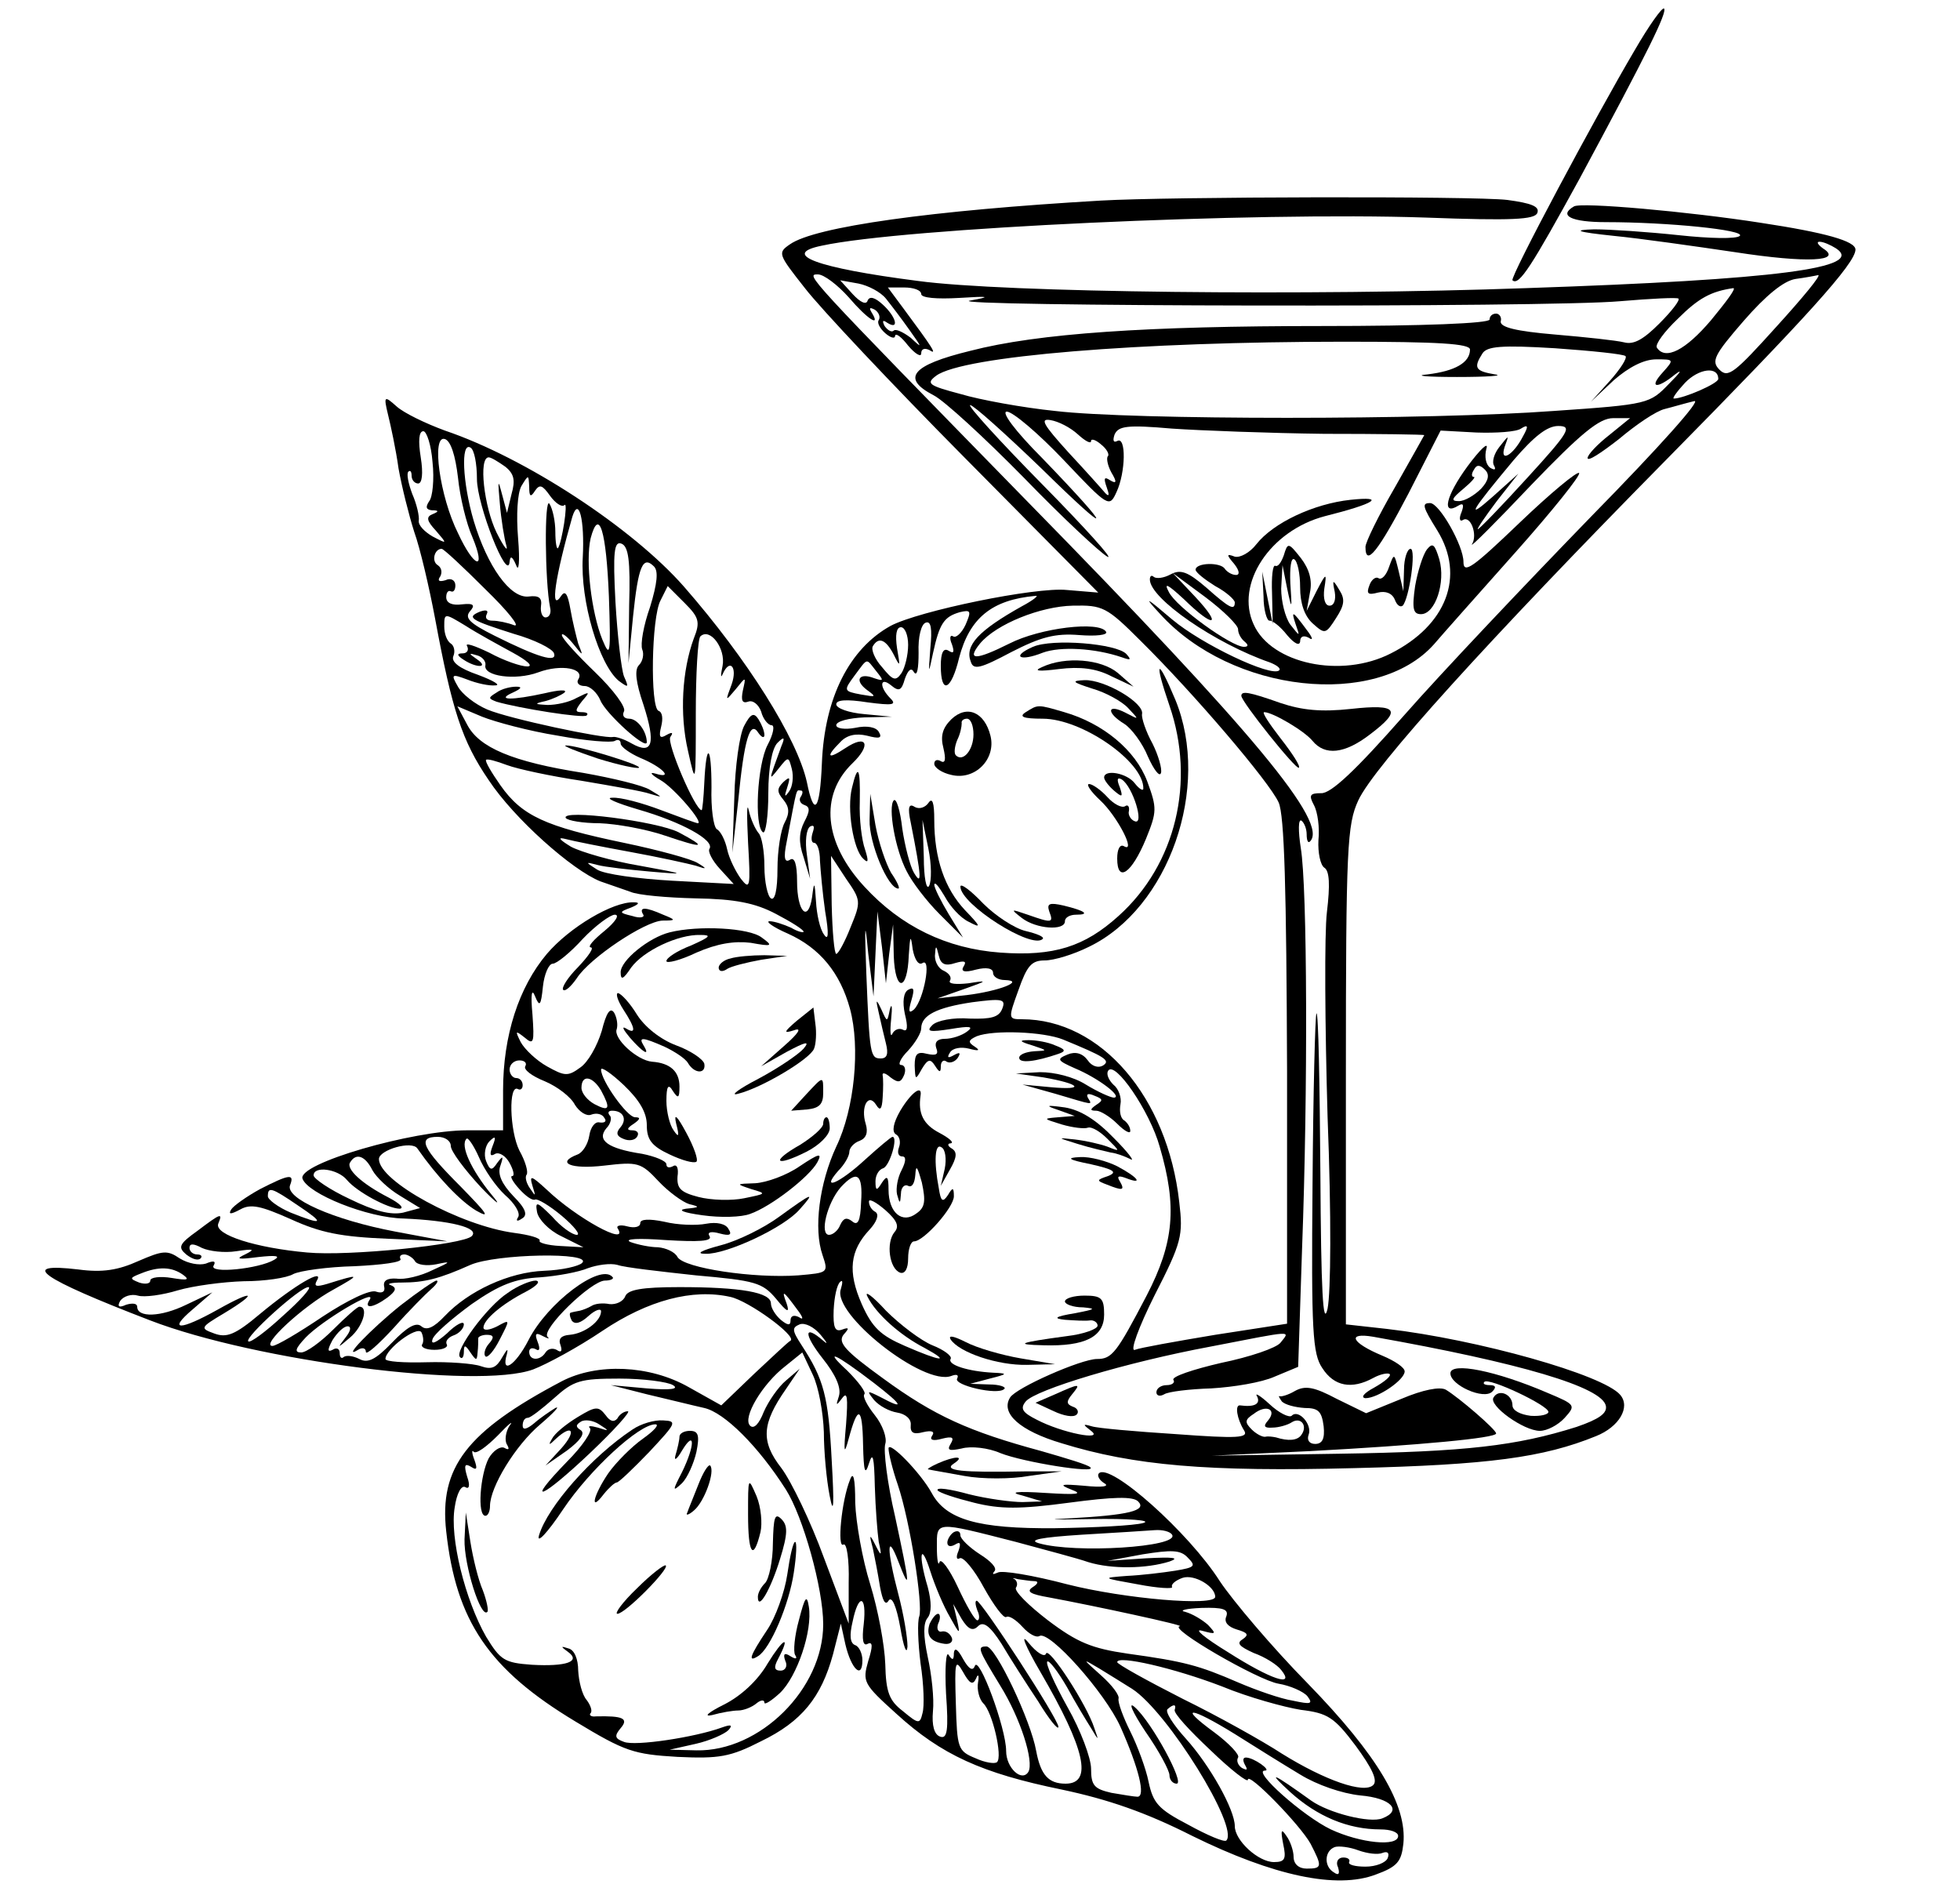 <?xml version="1.0" encoding="UTF-8"?>
<svg data-bbox="6.931 1.29 277.069 286.519" viewBox="0 0 300 290" height="386.667" width="400" xmlns="http://www.w3.org/2000/svg" data-type="shape">
    <g>
        <path d="M250.2 7.7c-5.9 10-19.1 34.7-18.7 35.2 1 .9 2.9-2.1 10.3-15.6 10.5-19.5 13.4-25.4 12.9-26-.3-.2-2.3 2.6-4.5 6.4z"/>
        <path d="M168.5 30.7c-25.9 1.5-43.8 4-47.6 6.7-1.9 1.3-1.8 1.5 2.3 6.7 2.3 3 13.3 14.7 24.5 26l20.4 20.6-4.8-.4c-4.7-.5-22.7 3.2-27 5.5-6.3 3.5-10.1 11-10.5 21-.3 7.3-1.2 8.4-2.3 2.9-1.5-6.7-9.1-18.8-18.8-29.9-7.9-9-24.2-19.7-36.6-23.9-3-1.1-6.3-2.7-7.4-3.7-1.9-1.7-2-1.6-1.3 1.3.4 1.6 1.2 5.3 1.6 8.2.5 2.8 1.6 7.2 2.4 9.7.9 2.5 2.3 8.5 3.2 13.3 2.6 14 4.1 18.7 8.2 24.7 3.9 5.9 12.8 13.8 17.1 15.5 1.4.5 3.5 1.2 4.6 1.6 1.1.5 5.6.9 10 1 6 .1 9.1.7 12.3 2.4 2.3 1.2 4.2 2.4 4.2 2.7 0 .2-.9 0-1.9-.6-1.1-.5-2.6-1-3.3-1-.7 0 .5.9 2.8 1.9 4.9 2.2 8 6 9.5 11.5 1.6 5.9.7 15.3-2.1 21.1-2.6 5.6-3.5 12.6-2.1 16.6.9 2.7.9 2.7-3.7 3.1-6.8.5-17.5-1.1-18.5-2.8-.4-.8-1.8-1.4-3-1.5-1.2 0-3.1-.4-4.2-.8-1.1-.5 1.3-.6 5.4-.3 5 .3 7.2.2 6.7-.6-.4-.6.2-.8 1.6-.4 1.5.4 1.9.2 1.3-.7-.4-.8-1.8-1.1-3.4-.8-1.5.3-4.4.2-6.4-.3-2.4-.5-3.7-.4-3.7.2 0 .6-.9.8-2 .5-1.1-.3-1.8-.1-1.4.4 1.6 2.7-6.4-1.7-10.9-6-2.4-2.2-2.7-2.3-2.2-.6.5 1.6.5 1.7-.3.5-.6-.8-.9-1.8-.6-2.2.3-.4-.2-2.1-1.1-3.7-1.5-3-1.7-10.3-.2-9.4.4.2.7-.1.7-.6 0-.6-.4-1.1-1-1.1-.5 0-1-.6-1-1.3 0-.8.7-1.4 1.5-1.4s1.2.4.9.9c-.3.5 1 1.5 3 2.3 1.9.8 4 2.4 4.6 3.6.7 1.1 1.8 1.8 2.5 1.5.8-.3 1.7-.1 2 .5.4.5.1.8-.7.7-.7-.2-1.4.7-1.6 2-.2 1.3-1 2.6-1.8 2.9-3.4 1.3-1 2.3 4.1 1.7 5.1-.6 5.6-.5 8.3 2.4 1.5 1.6 3.7 3.2 4.7 3.5 1.7.4 1.6.5-.5.7-1.4.2-.4.6 2.5 1 2.8.4 6 .3 7.3-.2 3.2-1.1 9.1-5.7 10.3-7.9.8-1.5.3-1.4-2.7.6-2 1.4-5.1 2.5-6.8 2.6-3 .1-3 .1-.6.9 2.4.7 2.3.7-1.1 1.4-1.9.4-5.1.3-7-.2-2.7-.7-3.3-1.3-3.2-3.1.2-1.3-.1-2-.7-1.6-.6.3-1 .2-1-.3s-1.7-1.2-3.7-1.6c-5.3-.8-7-2.1-5.5-3.9.7-.7.9-1.7.5-2-.3-.4-.2-.7.4-.7 1.7 0 2.3 1.3 1.3 2.5-.8.9-.6 1.4.4 1.8.9.4 1.8.2 2.1-.3.4-.6 0-1-.7-1-.9 0-.9-.3.2-1 1-.7 1.1-1 .2-1-1.2 0-5.2-5.6-5.2-7.3 0-.5 1.6.6 3.5 2.4 2.4 2.3 3.5 4.2 3.5 6.1 0 2.2.7 3.2 3.5 4.5 1.9.9 3.7 1.4 4.1 1.1.3-.3-.4-2.3-1.6-4.5-1.4-2.6-1.9-3-1.5-1.3.5 1.9.4 2.2-.4 1-.6-.8-1.1-2.9-1.1-4.5 0-2.3.3-2.7 1-1.5.8 1.2 1 1.1 1-.7 0-2.3-1.4-3.6-4.2-3.8-2.3-.2-6-3.6-5.4-5 .2-.7 0-1.8-.4-2.5-.6-.9-1.2 0-1.9 2.8-.7 2.3-2.1 4.8-3.3 5.6-1.9 1.4-2.4 1.3-5.1-.2-1.6-.9-3.4-2.6-4-3.7-.9-1.8-.8-1.8.6-.7 1.4 1.2 1.5.8 1.2-3.5-.3-3.2-.1-4.1.4-2.8.7 1.7.9 1.4 1.2-1.5.2-1.9.9-3.5 1.5-3.5s2.7-1.7 4.6-3.8c1.9-2 4.2-3.7 4.9-3.7.8 0 .1 1.1-1.6 2.5-1.6 1.3-2.6 2.4-2.1 2.5.6 0-.3 1.3-1.9 3-1.6 1.6-2.6 3.2-2.3 3.5.3.3 1.2-.5 2.1-1.8 2-3.1 10.4-8.7 13.1-8.8 2.1 0 2.1-.1.1-.9-2.7-1.2-3.7-1.2-3.1-.1.4.5-.4.7-1.6.3-2.1-.5-2.1-.6-.2-1.3 1.2-.5 1.4-.8.4-.8-3.2-.1-9.8 3.8-13.3 7.9-4.3 5.1-6.7 12.5-6.7 20.9v6.1h-5.5c-8.4 0-26 5.1-25.2 7.4.8 2.3 9.9 6 15.5 6.1 7 .3 11.7 1.4 10.4 2.7-1.3 1.3-18.8 3.1-25.2 2.5-7.8-.7-14.2-2.7-13.6-4.4.7-1.7.5-1.7-3.2 1.1-2.8 2-3 2.5-1.7 3.6.9.7 1.8 1 2.2.6.3-.3.1-.6-.5-.6-.7 0-1.2-.5-1.2-1 0-.7.6-.7 1.9 0 1.1.5 3.4.8 5.3.5 2.7-.4 2.9-.3 1.3.5-1.5.7-1.1.8 2 .4 2.7-.3 3.5-.2 2.5.4-2.3 1.4-10.1 2.2-9.3.9.4-.7 0-.8-1.2-.3-1 .3-2.7 0-4-.8-1.9-1.3-2.6-1.2-6.3.4-3.1 1.4-5.5 1.8-9.2 1.3-9.3-1.1-5.9 1.3 11 7.8 16.1 6.2 50.1 10.6 58.6 7.5 2.1-.8 6.9-3.4 10.6-5.9 7-4.7 13.8-6.5 19.6-5.2 2.8.6 10.2 6 9.2 6.7-.3.1-2.8 2.5-5.6 5.1l-5 4.8-5-2.8c-6-3.4-14-3.7-19.4-.9-14.6 7.7-18.8 13.2-17.7 23 1.5 13.7 6.5 21.1 19.8 29.1 7.6 4.6 8.9 5 15.6 5.4 6.4.3 8.1 0 12.8-2.4 6.2-3 9.2-6.7 11-13.3l1.2-4.7.7 3.2c.9 3.8 2.6 5.4 2.6 2.4 0-1-.5-2.1-1.1-2.3-.8-.3-.9-1.5-.4-3.6.9-4.4 2.2-4.1 1.7.4-.3 2.4-.1 3.4.6 3 .8-.4.8.4.1 2.6-.9 3.2-.8 3.5 4.3 8.1 6.9 6.3 13.1 9.1 25.3 11.6 7.1 1.5 12.9 3.5 20 7.1 12.4 6.1 22.1 8.2 28.1 5.9 3.3-1.2 3.9-2 4.2-4.7.6-5.9-4-13.6-14.6-24.5-5.5-5.6-11.5-12.7-13.5-15.7-4.7-7.4-16.8-18.2-18.5-16.5-.3.3 0 1 .8 1.5.9.5-.2.7-3.1.4-3.6-.3-3.9-.2-1.9.6 1.9.7.8.8-4 .5-4.6-.3-5.6-.1-3.5.4l3 .9-3 .1c-1.7 0-5.4-.5-8.2-1.2-2.9-.8-5-1.1-4.8-.6.3.4 2.8 1.2 5.6 1.9 4 1 7 1 14.5 0 6.8-.9 9.8-1 10.6-.2 1.4 1.4-1.4 2.1-10.7 2.6-3.8.2-2.3.2 3.5.1s9.4.2 8 .6c-1.4.4-7.4.7-13.5.8-11.8.1-16.7-1.3-18.9-5.4-1.7-3.1-6.6-8.1-6.6-6.8 0 .7.6 3.2 1.4 5.5 1.9 5.6 3.9 18.5 3.3 20.2-.3.8-.2 4 .2 7.2.5 3.2.6 6.6.3 7.6-.4 1.7-.6 1.7-3-.3-2.1-1.6-2.6-2.9-2.7-7.2-.1-2.9-1.1-8.3-2.3-12.2-1.2-3.8-2.2-9.5-2.3-12.5 0-3.8-.3-4.9-.8-3.5-1.3 3.2-2 10.6-1 9.9.5-.3.9 2.3.8 5.8v6.3l-3.8-10.1c-2-5.5-5-11.7-6.5-13.7-3.2-4.1-3-6.8.7-12.1l2.1-3.1-2.1 1.8c-1.2 1-2.7 3.2-3.4 4.8-.7 1.8-1.5 2.7-2.1 2.1-1.2-1.2 1.9-6.4 5.4-9.1l2.6-2.1 1.6 3.4c.9 1.9 1.6 5.8 1.7 8.8 0 2.9.4 7.3.9 9.8.6 3.1.7 1.4.3-5.5-.5-9.8-1.2-12.4-4.6-17.6-1.5-2.3-1.5-2.7-.3-3.2.8-.3 2.2.4 3.2 1.6 1 1.2 1.2 1.6.4.9-3-2.6-3-1-.1 2.7 2 2.5 2.9 4.5 2.5 5.8-.5 1.5-.4 1.5.5.3.8-1.1.9-.1.6 4-.4 4.4-.3 4.8.4 2.2 1.4-5.2 2.1-5 2.2.9.1 4.2.3 4.8.9 2.9.6-1.9.8-1 .9 3.5.1 3.3.4 7.1.6 8.5.5 2.2.4 2.3-.5.5-.9-1.8-1-1.7-.4.5.3 1.4.8 4 1.1 5.9.4 2.1.8 2.9 1.3 2.1.5-.8 1.2.8 1.8 4.1.5 3 1 4.3 1.1 2.9 0-1.4-.6-5-1.4-8-1.8-6.8-1.8-9.7 0-5 1.9 4.9 1.8 3.8-.5-6.9-1.2-5.1-1.8-10.1-1.5-11.1.3-.9-.4-2.9-1.6-4.4-1.2-1.5-1.9-2.9-1.6-3.2.3-.3-.9-1.9-2.6-3.6-3.8-3.5-1.9-2.7 4.1 1.9 4.4 3.4 4.8 4.2.9 2.1-2-1-2.1-1-.9.5.8.9 2.3 1.7 3.5 1.9 1.3.2 2.2 1 2.1 1.9-.1 1.2.4 1.5 1.9 1.1 1.3-.3 1.8-.1 1.4.5-.5.7.1.9 1.5.5 1.6-.4 1.9-.2 1.3.8-.6 1-.2 1.1 1.7.7 1.4-.4 4.1-.1 5.9.7 3.5 1.4 14.8 3.2 13.8 2.2-.3-.4-3.7-1.4-7.5-2.5-11.1-3-16.4-5.4-24.2-11.1-5.8-4.2-7-5.5-6.1-6.7.9-1 .9-1.2-.2-.8-1.1.4-1.4-.3-1.3-3 .1-2 .5-3.9 1-4.3.4-.4.4.1.1 1.1-1.4 3.8 12.7 14.9 16.9 13.3.8-.3 1.2-.2.9.4-.6 1 6.2 2.6 7.2 1.6.4-.3-.7-.7-2.3-.7l-2.9-.1 3-.8c2.8-.7 2.8-.8.5-.9-3.8-.2-7-1.2-6.5-2.1.3-.4-1-1.4-2.8-2.1-1.7-.7-4.9-3.1-7.1-5.3-2.1-2.3-3.4-3.2-2.8-2.1 1.3 2.6 5 5.9 8.7 7.8 4.2 2.3 2.5 2.1-3-.3-3.7-1.6-5-2.8-6.6-6.4-2.2-5-1.8-8.2 1.2-11.4 1.1-1.2 1.5-2.3.9-2.7-.6-.3-1-1-1-1.6 0-.5 1.1.1 2.5 1.3 1.8 1.6 2.2 2.5 1.4 3.4-1.3 1.6-.8 5.6.9 6.2.7.2 1.2-.6 1.2-2.2 0-1.4.4-2.6.9-2.6 1.5 0 6.1-5.2 6.1-6.9 0-1.4-.2-1.4-.9-.2-.8 1.2-1.1 1-1.4-1-.8-4.2-.6-7 .4-6.3.6.3.8 1.8.5 3.3l-.6 2.6 1.4-2.5c1.1-1.9 1.1-2.7.3-3.2-.7-.4-.7-.8-.2-.8.6-.1-.2-.8-1.7-1.6-2.5-1.3-3.3-3-2.9-5.7.3-1.8-1.5-.4-3.1 2.3-1.1 1.9-1.3 3.2-.7 3.6.6.3.8 1.2.5 2-.3.8-.1 1.4.5 1.4s.6.7-.1 2.1c-.6 1.1-.9 2.8-.7 3.7.4 1.5.5 1.5.6-.1 0-1 .6-1.5 1.1-1.2.6.3 1-.4 1.1-1.7.1-1.6.3-1.3 1 1.2.6 2.8.5 3.8-.8 4.7-2.2 1.7-4.3-.1-4.3-3.6 0-2-.2-2.3-1-1.1-.8 1.3-1 1.3-1-.2 0-.9.5-1.8 1.2-2 1-.4 2.3-4.8 1.4-4.8-.2 0-2.1 1.6-4.2 3.5-3.9 3.6-6.9 4.9-4.1 1.7 1-1 1.7-2.3 1.7-2.9 0-.6.7-1.4 1.6-1.7 1-.4 1.3-1.3.9-2.6-.8-2.6.4-4.8 1.6-2.9.6 1 .9.7 1-1.1.1-1.4.1-2.9 0-3.4s.4-.4 1.2.3c1.2.9 1.6.8 2.1-.4.3-.8.1-1.5-.5-1.5-.5 0-.1-1 1.1-2.2 1.1-1.2 2-2.7 2-3.4 0-2 2.4-3.2 7.8-4 4.6-.6 5.2-.5 4.6 1-.5 1.3-1.7 1.6-5 1.5-2.5-.2-5 .3-5.7 1-1 1-.4 1.1 2.8.6 3-.5 3.6-.4 2.5.4-.8.6-2.3 1.1-3.4 1.1s-1.6.5-1.3 1.4c.4 1 0 1.2-1.4.9-1.5-.4-1.9 0-1.9 1.8.1 2.2.1 2.3 1.1.5.9-1.5 1.3-1.6 2-.5s.9 1.1.9.1c0-.7.4-1.1.9-.7.5.3 1.3 0 1.7-.6.5-.8.3-.9-.6-.4-.9.5-1.1.4-.6-.4.4-.7 1.7-.9 2.9-.6 1.5.4 1.8.3.9-.3-1.1-.7-1-1 .3-1.6 2.6-1 10.2-.7 13.2.5 6.3 2.6 7.4 3.2 6.1 4-.7.4-1.7.1-2.3-.8-.8-1.1-1.9-1.4-3.1-.9-1.7.7-1.6.9 1.1 2.1 3.6 1.5 7.4 4.4 6 4.5-.5 0-2.5-.9-4.3-2-1.9-1.2-4.8-1.9-7-1.9l-3.7.2 4.2.6c5.7 1 6.5 2 1.1 1.5l-4.3-.4 5 1.4c6.1 1.8 5.7 1.8 5 .6-.3-.6.1-.7 1-.3 1.3.5 1.4.7.3 1.4-1 .7-1 .9 0 .9.6 0 2.1.9 3.2 2s2 1.6 2 1.1c0-.6-.4-1.2-.9-1.6-.6-.3-.8-1.4-.6-2.5.2-1-.3-2.4-1.1-3-.7-.7-1.1-1.6-.8-2.1 1-1.7 6.4 6.2 7.9 11.6 2.7 9.2 2.2 14.7-2 22.8-4.6 8.8-5.3 9.7-7.6 9.7-2.4 0-12.4 4.4-13.3 5.9-1.5 2.4 1.5 5.1 7.9 7 11 3.4 22.3 4.4 44.9 3.8 20.4-.5 28.8-1.6 36.9-4.9 3.5-1.4 5.3-4.4 3.7-6.3-2.6-3.1-21.9-8.5-35.7-10.1l-6.3-.7v-38.1c0-35.1.2-38.4 1.9-42.1 2.4-5.2 19.9-24.5 47-52C276.5 48.6 284 40.3 284 38.2c0-1.3-4.6-2.6-14.5-4.1-10.9-1.7-27.6-3.2-28.6-2.5-2.4 1.4-.4 2.4 4.9 2.4 9.5 0 21.4 1.2 20.5 2.1-.5.5-4.7.4-9.3-.1-4.7-.5-10.5-.9-13-.9-3.4.1-2.7.4 3 1 4.1.4 12.5 1.6 18.6 2.5 11 1.7 16.6 1.4 13.4-.6-.8-.6-1-1-.5-1 .6 0 1.7.5 2.5 1 4.6 3-8.9 4.8-47.4 6.1-33.1 1.2-79.9.7-93.1-1.1-15.6-2-21.1-4.1-14.7-5.4 12.4-2.7 66.3-5.2 92.4-4.3 13.3.5 16.7.3 17.1-.7.4-1-.9-1.5-4.6-2-5-.6-51.9-.5-62.2.1zm-38.6 14.8c2.9 3.4 5 4.7 3.5 2.3-.4-.7-.3-.8.5-.4.6.4.9 1.1.6 1.6-.3.4.2 1.3 1 2s1.5.9 1.5.4c.1-.5 1 .2 2 1.5 1.1 1.3 2 1.8 2 1.2 0-.7.5-.9 1.3-.5 1.2.8.5-.3-4.1-6.5l-2.3-3.1h2.5c1.4 0 2.6.4 2.6 1s2.4.8 5.8.6c4.7-.3 5-.2 1.7.4-5.3.9 88.5 1.1 99.5.1 4.7-.4 8.7-.6 8.9-.4.3.2-1 1.9-2.9 3.8-2.4 2.4-3.9 3.3-5.4 2.9-1.2-.3-5.9-.8-10.6-1.2-5.9-.5-8.4-1.1-8.3-2 .2-.6-.2-1.2-.7-1.2-.6 0-1 .4-1 .9 0 .6-10.3 1-25.7 1-26.6 0-43.4 1.1-53.8 3.8-9 2.2-10.6 4.2-5.6 6.8 1.6.8 7.8 6.5 13.8 12.6 5.9 6.1 11.7 11.5 12.8 12.1 1.1.6-3.4-4.4-10-11.1-6.6-6.7-11.5-12.1-11-12.1s5.4 4.4 10.9 9.7c11.1 10.9 11.2 9.9.2-1.5-4.3-4.3-6.4-7.2-5.5-7.2.9 0 4.8 3.3 8.7 7.4 6.9 7.3 7 7.3 8.1 4.9 1.4-3 1.5-8.6.1-7.8-.6.3-.7-.1-.4-1 .6-1.3 1.9-1.5 8.8-.9 4.4.3 15 .7 23.3.8 8.4 0 15.3.1 15.3.2 0 0-2 3.6-4.5 8-2.5 4.3-4.5 8.4-4.5 9.1 0 3.2 2 .6 6.6-8.2l4.9-9.6 5.5.3c3 .1 6.1-.1 6.8-.6 1.1-.7 1.2-.4.3 1.2-1.5 2.9-3.6 4.1-2.8 1.6.7-1.9.7-1.9-.8 0-.8 1-1.2 2.3-.8 2.9.3.6.1.7-.6.3-.7-.5-.9-1.7-.6-2.9.4-1.2-.9 0-2.9 2.7-3.3 4.5-4 7.6-1.4 6 .8-.5.9-.1.5 1-.4.9-.3 1.5.2 1.2 1.2-.8 2.3 2.3 1.4 3.7-.4.7 3.7-3.4 9.1-9.1C242 66.3 244.8 64 246.9 64h2.6l-3.2 2.6c-1.8 1.4-3.3 3-3.3 3.5 0 .6 2.1-.8 4.8-2.9 2.6-2.2 5.7-4.3 7-4.6 1.2-.3 3.2-.9 4.5-1.2 1.3-.4-5.2 6.9-15.8 17.7-9.9 10.2-22.8 23.8-28.6 30.4-7.4 8.4-11.2 12-12.7 11.9-1.7 0-1.9.3-1.1 1.8.6 1.1.9 3.5.7 5.4-.1 1.9.3 3.8.9 4.2.8.5.9 2.6.4 6.8-.4 3.3-.3 17.4.1 31.3.6 15.4.5 26.9 0 29.4-.7 3-1-2.7-1.1-20.7-.1-13.7-.3-24.7-.6-24.5-.2.3-.5 12.1-.6 26.1-.2 22.6 0 26 1.5 28.2 1.8 2.8 4.5 3.3 7.8 1.5 1.1-.6 2.2-.8 2.5-.6.3.3-.8 1.2-2.4 2.1-1.5.8-2.1 1.5-1.3 1.6 1.9 0 6-2.8 6-4.1 0-.6-1.5-1.6-3.4-2.4-4.8-2-5.5-3.6-1.4-2.9 22.5 4 35.1 7.7 35.6 10.6.2 1.1-1 2-4.5 3.2-9.2 2.9-16.9 3.8-36.3 4.1l-19.5.3 15-.7c16.8-.9 28.5-2 28.5-2.7 0-.6-5.7-5.5-7.7-6.7-.9-.5-3.5 0-6.8 1.4l-5.4 2.2-4.5-2.2c-3.4-1.8-4.8-2.1-6.4-1.2-1 .6-2.1.9-2.3.8-.3-.1-.1.2.3.8.5.5 2 .9 3.5 1 2.1 0 2.6.5 2.9 2.8.2 1.9-.2 2.7-1.3 2.7-.9 0-1.3-.6-1-1.4.6-1.6-1.6-4-2.6-2.9-.4.3-1.9-.4-3.4-1.8-1.4-1.3-2.3-1.8-1.9-1.2.6 1.2-.4 1.7-2.6 1.4-.8-.1-.5 2 .6 3.8.8 1.2-.9 1.3-10.4.6-6.2-.4-12-.9-12.9-1.2-1.4-.4-1.4-.3-.1.7 2.1 1.6-4.5.3-8.3-1.7-2.2-1.1-2.6-1.7-1.7-2.8 1.5-1.8 15.4-6 28.3-8.4 12.9-2.5 12.2-2.5 10.7-.6-.6.8-4.7 2.2-9.1 3.1-4.3 1-7.6 2.1-7.3 2.6.3.4-.2.8-1 .8-.9 0-1.6.5-1.6 1.1 0 .5.5.7 1.2.3.6-.4 3.9-.8 7.2-.9 3.4-.2 7.7-.9 9.7-1.8l3.6-1.5.6-18.2c.9-23.9.8-55.3-.2-61.2-.4-2.6-.4-4.5.1-4.2.4.3.8 1.2.8 2.1 0 .9.2 1.4.5 1.1 2.9-2.8-8.4-16.5-43.3-52.1-34.2-35-33.9-34.7-32-34.7.9 0 3 1.6 4.7 3.5zm142 4.5c-6.4 7.1-7.4 7.9-8.7 6.6-1.3-1.3-.9-2.2 3.7-7.5 3.4-3.9 6.1-6.1 7.9-6.4 1.5-.2 3.1-.5 3.5-.6.5 0-2.4 3.5-6.4 7.9zm-136.3-4.3c.8 1 2.4 3.1 3.6 4.8 2 2.8 2 2.9.2 1.2-1.2-.9-2.3-1.4-2.6-1.1-.3.3-.9 0-1.4-.7-.4-.8-.3-1 .4-.5 1.9 1.2 1.4-.9-.7-2.8-1.2-1.1-2-1.3-2.3-.6-.2.7-1.1.3-2.3-1l-1.9-2.1 2.8.5c1.5.3 3.4 1.3 4.2 2.3zM261.9 49c-3.9 4.6-7 6.2-8.3 4.2-.3-.5 1.2-2.5 3.2-4.4 3.2-3.2 5.1-4.2 8.5-4.7.5 0-1.1 2.1-3.4 4.9zM225 53.5c0 2-2.3 3.3-6.5 3.8-2.2.2-.2.4 4.5.4s7.3-.2 5.8-.4c-3-.5-3.3-1-1.9-3.2.7-1.1 2.9-1.3 11.1-.8 5.7.4 10.5.9 10.8 1.2.3.3-.8 2-2.4 3.8l-2.9 3.2 3.5-3.3c2.3-2 4.6-3.2 6.5-3.2 2.7 0 2.8 0 1 2-2.2 2.4-.9 2.6 1.9.3 1.2-.9.8-.3-.9 1.4-3 3.1-3.1 3.2-17.7 4.2-18.8 1.4-64.6 1.4-76.3 0-4.9-.5-11.5-1.7-14.5-2.6-4.9-1.3-5.3-1.6-3.7-2.8 4.1-3 31-5.2 62.5-5.2 14.4 0 19.2.3 19.2 1.2zm38 4.5c0 .7-5.3 3-6.8 3-.3 0 .5-1.1 1.7-2.4 2.1-2.2 5.1-2.6 5.1-.6zm-98 8.5c1.1 1 2 1.5 2 1 0-.4.7-.2 1.5.5.9.7 1.3 1.5 1.1 1.8-.3.2-.1 1.4.5 2.5.9 1.5.8 1.8-.2 1.2-.9-.6-1-.3-.5 1.1.4 1.1.4 1.5-.2.9-.5-.6-3-3.4-5.7-6.3-3.8-4.2-4.4-5.2-2.7-4.9 1.2.2 3 1.1 4.2 2.2zm68.8 6.6c-4 4.4-7.4 7.9-7.6 7.9-.2 0 1.1-1.9 2.9-4.3l3.3-4.2-3.9 3.5c-4.3 3.8-3.4 2.3 3.2-5.6 3.1-3.6 5.1-5.2 6.8-5.2 2.2 0 1.7.9-4.7 7.9zM66.2 70.7c.3 2.7 0 5.4-.5 6-.6.9-.5 1.3.4 1.4 1.1 0 1.1.2.1.6-1 .4-.9 1 .5 2.5 1.8 2.1 1.8 2.1-.5.9-1.2-.7-2.2-1.7-2.1-2.4.1-.7-.3-2.5-1-4.1-.6-1.6-.9-3.1-.6-3.4.3-.3.5 0 .5.6 0 .7.5 1.2 1 1.2.6 0 .8-1.5.4-4s-.3-4 .4-4c.5 0 1.2 2.1 1.4 4.7zm3.9 2.4c.3 3 1.3 7.1 2.2 9.1 2.2 5.3.3 4.8-2.2-.6-2.8-5.6-4.1-15.1-2-14.4.9.3 1.6 2.5 2 5.9zm2.9.2c0 4 4.7 15.9 5 12.7.1-1 .4-.9 1 .5.4 1.2.6-.5.3-4.1-.3-3.6-.1-6.9.5-8 1.1-1.8 1.1-1.8 1.2.1 0 1.5.2 1.7.9.6.7-1 1.1-.9 2.3.8.8 1.1 1.8 1.8 2.2 1.4.6-.6-.4 5.8-1 6.6-.2.2-.4-.9-.4-2.5s-.4-3.5-.9-4.3c-.8-1.2-.7 12 .1 15.9.2.8-.1 1.5-.7 1.5-.5 0-.8-.8-.7-1.7.2-1.3-.3-1.7-1.9-1.5-2.8.3-6.3-4.6-8.4-11.6-1.7-5.8-2-12.1-.5-11.2.6.3 1 2.5 1 4.8zm4.3-1.9c1.4 1.1 1.6 2.1 1 4.2l-.7 2.9-.8-3c-.6-2.3-.6-1.9-.3 1.5.2 2.5.7 5.5 1 6.5.3 1.1-.4.2-1.5-2-1.9-3.9-2.8-11.5-1.2-11.5.4 0 1.5.7 2.5 1.4zm149.4 3.4c-1 1-2.5 1.9-3.4 1.9-1.3 0-1.1-.4.7-1.9 1.2-1 1.9-1.8 1.6-1.8-.4 0-.4-.5 0-1.1.4-.8.9-.8 1.7 0 .7.7.6 1.6-.6 2.9zM89.2 85.3c-.4 6.7 2.5 16.4 5.5 18.9 1.5 1.1 1.6 1.1.8-.7-.4-1.1-1-6.2-1.3-11.4-.4-7.6-.2-9.3.9-8.9 1.1.4 1.4 2.6 1.2 9.4l-.1 8.9.7-7.2c.8-7.7 1.5-9.3 3.2-7.6.7.7.5 2.6-.6 6.2-1 2.8-1.5 5.7-1.2 6.5.3.7.1 1.8-.5 2.4-.7.7-.5 2.6.7 6.1 1.9 5.9 1.4 7.7-1.8 5.9-1.2-.7-2.5-1.1-2.9-1-1.3.3-15.9-2.8-19.2-4.2-1.9-.8-3.9-2.4-4.5-3.5-1.1-1.9-1-2 1.4-1.1 1.5.6 3.4 1 4.3.9.9 0-.2-.7-2.6-1.6-2.9-1-4.2-2-3.8-2.9.3-.7.1-1.6-.4-1.9-.6-.4-1-1.5-1-2.6 0-2.1 0-2.1 3.3-.1 1.7 1.1 5 2.9 7.2 4.1 2.2 1.2 3.2 2.1 2.2 2.1s-3.6-.9-5.8-2.1c-2.3-1.1-3.8-1.6-3.4-1 .3.6 0 1.1-.7 1.1-.9 0-.9.3.2 1 2 1.3 3.9 1.2 2-.1-1.3-.9-1.3-1 0-.6.8.2 1.4.9 1.3 1.5-.4 1.7 4.6 2.4 8.1 1.1 3.5-1.3 7.2-.6 6.1 1.1-.3.5.1 1 1 1 .8 0 1.9 1 2.4 2.2.8 2 7.1 7.7 7.1 6.4 0-1.6-1.4-3.6-2.7-3.6-.8 0-1.1-.5-.8-1.1.4-.6-1.6-3.3-4.4-6-2.8-2.7-5.1-5.2-5.1-5.7 0-.4.8.2 1.7 1.3 1.6 2 1.6 2 .8 0-.3-1.1-.9-3.5-1.2-5.3-.4-2.3-.8-2.9-1.4-2-1.8 2.7-.9-3 1.7-12.1 1-3.2 1.9.5 1.6 6.2zm4 6c.3 8.9.2 9.5-1 6.6-1.7-4.2-2.6-12-1.8-15.5 1.3-4.9 2.4-1.1 2.8 8.9zm-18.9-1.1c3.4 3.3 5.4 5.8 4.4 5.5-1-.4-2.5-.7-3.3-.7-.9 0-1.2-.4-.9-1 .3-.6-.1-.7-1-.4-2.2.9-1.5 1.3 5.1 3.4 3.2.9 6 2.3 6.2 3 .5 1.5-2.5.6-9.1-2.7-3.8-1.9-4.6-2.7-3.8-3.7.9-1 .6-1.3-1.2-1.1-1.5.2-2.4-.2-2.4-1.1 0-.7.3-1.1.7-.9.4.2.7-.2.7-.9 0-.8-.7-1.2-1.5-.8-1 .3-1.3.1-.8-.6.3-.6.2-1.3-.4-1.7-1-.6-.5-2.5.6-2.5.3 0 3.3 2.8 6.7 6.2zm31.9 7.5c-1.8 4.9-2.2 11.6-.9 17.2 1.2 5.4 1.2 5.4 1.2-5.7 0-6 .3-11.4.7-11.8 1.5-1.4 3.9 1.9 3.4 4.5-.3 1.4-.3 2 0 1.3 1.1-2.5 2.3-1.1 1.4 1.5-1 2.7-1 2.7.6.8 1.6-2 1.6-2 1.1.2-.3 1.5-.1 2 .8 1.7.7-.3 1.6.4 2 1.5.3 1.2 1.1 2.1 1.6 2.1s.3 1.3-.6 3c-1.6 3-2.1 12.5-.7 13.4.4.2.8-2.5.8-6 0-4 .6-6.9 1.4-7.7 1-1 1.2-.9.6.5-2 5.5-2 5.4-.4 3.4 1.5-1.9 1.5-1.8 2 .1.3 1.2.1 2.7-.4 3.4-.7 1-.8.9-.3-.6.5-1.6.4-1.7-.6-.8-1 1-1 1.5 0 2.7.9 1.1 1 2 .2 3.5-.6 1.1-1.1 4.3-1.1 7.1 0 3.2-.4 4.9-1 4.5-.5-.3-1-2.5-1-4.9 0-2.3-.4-4.6-.9-5.1-.5-.6-1.2-2.1-1.5-3.5-.3-1.4-.3.9-.1 5 .4 6.8.3 7.3-1.1 5.5-.8-1.1-1.8-3.1-2.1-4.5-.3-1.4-1-2.8-1.6-3.1-.5-.4-.9-3.2-.8-6.4 0-6.5-.8-7.1-1.1-.7-.1 2.3-.3 4.2-.4 4.2-1 0-5.4-10.3-4.8-11.2.5-.7.3-.8-.6-.3-1 .6-1.2.3-.8-1.3.3-1.2.2-2.2-.4-2.4-1.3-.5-1.1-14.3.3-16.9l1.1-2.2 2.6 2.6c2.2 2.2 2.4 2.9 1.4 5.4zm50.2-4.9c-6.6 3.7-8.8 6-7.8 8.5.4 1.3 1.5 1 6.2-1.5 4.5-2.3 6.7-2.9 10.4-2.6 2.5.2 4.4 0 4.1-.5-1-1.7-10.1-.6-14.8 1.8-5.2 2.6-6.6 2.6-4.5 0 2.5-3 9.3-5.7 14.2-5.8 4.6-.1 5.2.2 10.4 5.4 8.2 8.1 19.7 21.6 21.1 24.7.9 1.9 1.2 13.4 1.3 41.2v38.6l-11 1.7c-6 1-11.6 2-12.3 2.3-.8.3.6-3.5 3-8.3 4.2-8.2 4.4-9.2 3.8-14.3-1.8-16.1-12-28-24.1-28-2.1 0-2.1-.1-.5-4.5 1.3-3.7 2-4.5 4-4.5 1.4 0 4.4-.9 6.8-2.1 12.2-5.9 18.7-24.4 13.2-37.8-2.8-6.7-3.3-6.1-.9.9 4 11.6 1 24.3-7.8 32.2-5.2 4.7-9.9 6.2-18.1 5.6-8.2-.6-15.2-4-20.8-10.1-6.2-6.7-6.9-14-1.8-18.9 2.9-2.8 2.2-4.5-1.1-2.3-2.7 1.8-3.1 1.4-.8-.9 1-1.1 2.4-1.4 4.1-1 1.9.5 2.4.4 1.8-.6-.4-.7-1.8-1-3.6-.6-1.6.3-2.9.1-2.9-.4 0-.6 1.9-1.1 4.3-1.2l4.2-.1-4.2-.4c-2.4-.2-4.3-.9-4.3-1.5 0-.7 1.6-.8 4.8-.3 3.8.5 4.5.4 3.5-.6-1.8-1.8-1.6-3.4.1-2 1.2 1 1.6.8 2.1-1 .5-1.4 1-1.8 1.4-1 .5.7.7-.7.7-3-.1-2.4.4-4.4 1.1-4.6.8-.3 1 .9.7 3.9-.3 4.1-.3 4.1.4.8 1-4.6 1.7-5.6 4.1-6.3 1.7-.4 1.8-.2.9 1.9-.6 1.3-1.5 2.1-1.9 1.8-.5-.3-.6.3-.2 1.2.4 1.2.3 1.5-.5 1s-1.2.3-1.2 2.3c0 4.5 1.6 3.8 2.8-1.2 1.6-6.1 5-8.9 11.7-9.5.6-.1-.4.7-2.1 1.6zM139 98.7c0 1.6-.5 3.5-1 4.3-.9 1.3-1.3 1.2-3-.9-1.1-1.2-1.7-2.7-1.4-3.2.9-1.5 2-1 3.2 1.3 1 2 1 1.9.5-1-.3-2-.1-3.2.6-3.2.6 0 1.1 1.2 1.1 2.7zm-4.9 4c1.2 1.5 1.2 1.6-.3 1.1-2.3-.9-3.1.3-1.1 1.8 1.5 1.1 1.4 1.1-.9.7-2.7-.5-2.7-.6-1-2.9 2.1-2.8 1.7-2.7 3.3-.7zm-48.7 9.9c4.3.8 8.2 1.1 8.7.8.5-.3.9-.1.9.4s1.4 1.5 3 2.2c3.4 1.4 5.2 3.3 2.3 2.4-1-.3-.6.2.8 1 2.1 1.2 6.7 6.6 5.7 6.6-.2 0-2.7-.9-5.6-2-2.9-1.1-6.2-2-7.5-1.9-1.2 0 .6.8 4 1.8 6.6 1.9 11.7 4.7 10.9 6-.3.4.4 1.8 1.6 3.1l2.1 2.3-9.4-.5c-5.3-.3-10.4-1-11.5-1.7-1.9-1.2-1.8-1.2.1-.7 1.1.3 4.7.7 8 1 5.7.5 5.6.4-1.6-.9-4.2-.7-9-2.1-10.5-2.9-1.8-1.1-2.1-1.5-.9-1.2 1.1.3 5.6 1.2 10 2s8.9 1.8 10 2.1c1.7.6 1.8.5.3-.4-.9-.6-6-2-11.3-3.1-12-2.5-15.6-4.1-18.9-8.8-1.4-2-2.4-3.7-2.2-3.9.2-.2 1.6.2 3.2.8 1.6.6 6.7 1.7 11.4 2.4 4.7.8 9.4 1.6 10.5 2 2 .6 2 .6 0-.6-1.1-.7-5.7-1.8-10.2-2.6-10.9-1.7-16-3.9-17.8-7.4l-1.5-2.8 3.8 1.6c2 .8 7.2 2.2 11.6 2.9zm37.2 9.3c-.4.5-.1 1.1.5 1.3.9.3.9.9 0 2.6-.8 1.6-.9 3.1-.1 5.4l1 3.3-.5-3.7c-.3-2-.1-3.9.5-4.3.6-.3.7 0 .4.9-.3.9-.2 1.6.2 1.6.5 0 .9 1.2.9 2.7.1 1.6.4 5 .8 7.8.6 3.5.5 4.6-.2 3.5-.6-.8-1.1-3.1-1.2-5-.2-3.1-.3-3.2-.6-.7-.6 4-2.3 2.3-2.3-2.4 0-2.7-.4-3.8-1.1-3.3-.8.5-1-.3-.5-2.7 1.7-8.9 1.4-7.9 2.2-7.9.3 0 .3.4 0 .9zm7.6 20c-.9 2.3-1.9 4.1-2.2 4.1-.3 0-.6-3.4-.7-7.5l-.1-7.5 2.3 3.5c2.3 3.3 2.3 3.5.7 7.4zm3.8 4.1.3-6.5.7 5.5.6 5.5.5-4.5.6-4.5.1 4.8c.2 5.6 2.1 5.5 2.3-.1.2-3.1.3-3.2.6-.9.3 1.6.9 2.5 1.5 2.1 1.4-.9.2 5.6-1.3 7.1-.8.7-.9.3-.4-1.4s.4-2.1-.5-1.6c-.7.4-.9 1.8-.5 3.7.5 2 .4 2.8-.3 2.4-.6-.3-1.3 0-1.6.6-.3.7-.4-.3-.2-2.2.2-1.9.1-2.6-.2-1.5-.4 2-.4 2-1.3 0-.8-1.7-.9-1.6-.4.5.3 1.4.8 3.5 1.1 4.7.4 1.6.2 2.3-.8 2.3-1.6 0-1.7-.6-2.2-13-.3-7.8-.2-8.4.3-3l.8 6.5.3-6.5zm12.2 1.4c1.4-.4 1.8-.3 1.3.5s.1 1 1.9.5c1.6-.4 2.6-.2 2.6.5 0 .6.8 1.1 1.8 1.1 3.2.1-.9 1.7-5.8 2.3l-4.5.5 4-1.4c3.7-1.3 3.8-1.4.7-.9-1.8.2-3.1.1-2.8-.4.3-.5-.1-1.1-.9-1.5-.8-.3-1.4-1.3-1.4-2.3.1-1.7.2-1.7.6 0 .3 1.3 1 1.6 2.5 1.1zM92 166.9c1.5 2.8 1.3 3.3-1 2.1-1.1-.6-2-1.7-2-2.5 0-2.1 1.7-1.8 3 .4zm-23 8.5c0 .8 2.1 3.6 4.6 6.3 2.5 2.6 3.3 3.1 1.6 1.1-3.1-3.8-4.8-7.5-3.8-8.5.2-.3 1.1 1 1.9 2.8.8 1.9 2.6 4.5 4 5.8 1.5 1.3 2.4 2.8 2 3.4-.4.6-.1.7.6.2.9-.5.6-1.5-1.3-3.4-1.8-1.9-2.5-3.4-2-4.7.5-1.5.4-1.6-.5-.4-.8 1.2-1.1 1.2-1.7-.3-.4-1-.1-2.4.5-3 .9-.9 1.1-.8.5.7-.5 1.3-.4 1.7.4 1.2.6-.3 1.6.3 2.2 1.4.6 1.1.8 2 .4 2s.1.9 1.1 2 2 1.8 2.4 1.6c.3-.2 2.2.9 4.1 2.5 1.9 1.6 2.9 2.9 2.3 2.9-.7 0-2.4-1.2-3.8-2.8-2.3-2.3-2.6-2.4-2.3-.7.2 1.1 1.8 2.8 3.7 3.7l3.4 1.7-3.6-.2c-1.9-.1-3.3-.5-3.1-.8.2-.4-1.6-.9-3.9-1.2-8.2-1.1-20.7-7.9-20.7-11.3 0-1.4 5.1-2.9 5.9-1.6 3 4.3 6.5 8 9 9.5 2.3 1.3 1.6.4-2.4-3.7-5.9-5.9-6.7-7.6-3.5-7.6 1.1 0 2 .6 2 1.4zm-12 3.7c.6 1.1 2.5 2.9 4.2 3.9l3.1 1.9-2.6.7c-1.9.4-4.3-.2-8.2-2.1-3-1.4-5.5-3.1-5.5-3.6 0-1.5 3.7-1 5.1.7 1.5 1.8 6.3 4.4 8.1 4.4.7-.1 0-.8-1.7-1.7-4.1-2.1-6.6-4.4-5.9-5.4.9-1.5 2.3-1 3.4 1.2zm74.8 4.9c-.1 2.9-.5 3.7-1.4 2.9-.8-.6-1.3-.5-1.8.6-.3.8-1.1 1.5-1.7 1.5-1.5 0-.3-4.9 1.8-7.3 2.5-2.7 3.4-2 3.1 2.3zm-68.3 9c.3.6 1.8.8 3.3.5 2.3-.5 2.3-.4-.6.9-1.8.9-4.3 1.5-5.5 1.3-1.4-.1-2.1.3-1.9 1.2.2.8-.3 1.1-1.2.8-.9-.4-4.4 1.3-8.2 3.8-3.7 2.5-7.1 4.5-7.7 4.5-1.9 0 4.7-6.1 9.3-8.6 4.3-2.4 4.2-2.5-.9-.9-1.7.5-2.1.4-1.6-.5 1.2-2-3.4.7-8.7 5.1-3.8 3.2-5.1 3.7-7 3-2.2-.8-2.2-.9 1.5-3.1 5.3-3.2 4.6-3.7-.9-.6-5.9 3.3-7.8 3.3-3.9 0l3-2.6-4 1.9c-3.9 1.9-7.5 2-7.5.3 0-.5-.7-.6-1.7-.3-1.1.5-1.4.3-.9-.6.5-.7 1.7-1.1 2.7-.8 1 .3 3.8-.1 6.1-.8 2.4-.7 6.9-1.3 10.1-1.4 3.2 0 6.6-.5 7.6-1.1 1-.5 5.2-1.1 9.4-1.2 4.1-.2 7.3-.6 7-1.1-.2-.4 0-.7.6-.7.5 0 1.3.5 1.6 1zm25.6.3c-.5.5-3.1 1.1-5.8 1.2-5.4.2-11.6 3.1-15.2 6.9-1.7 1.8-2.8 2.3-3.6 1.6-.8-.7-2.2.1-4.5 2.5-2.5 2.6-3.7 3.2-5 2.5-1-.5-2-.6-2.4-.3-.3.3-.6.1-.6-.6s-.5-.9-1.1-.5c-.8.4-.8 0 0-1.5.7-1.1 1.7-2.1 2.3-2.1.6 0 .5.7-.3 1.7-1.3 1.7-1.3 1.7.7 0 1.9-1.6 2.9-4.7 1.4-4.7-.3 0-2.1 1.6-4 3.5s-4.1 3.5-4.9 3.5c-1.1 0-.9-.6.7-2.3 2.5-2.6 10.9-7.6 9.8-5.8-1 1.5.5 1.3 2.7-.3 1.3-1 1.5-1.5.5-1.9-.7-.2.1-.4 1.7-.4 3.5 0 5.8-.6 10.5-2.7 3.9-1.7 18.8-2 17.1-.3zm17.4 1.9c9.1.8 10.2 1.1 12.3 3.6 1.7 2.1 2.1 2.2 1.6.7-.8-2.1-.6-2.1 1.6.9 1 1.3 1 1.7.3 1.2-.8-.4-1.3-.2-1.3.5 0 .8-.4.8-1.5-.1-.8-.7-1.5-1.8-1.5-2.5 0-1.7-4.6-2.5-14-2.5-5.8 0-7.9.4-8.3 1.4-.3.8-1.4 1.3-2.4 1.2-1-.2-2.2-.1-2.8.3-.5.3-1.3.6-1.7.7-.5.1-1.1.2-1.4.3-.3 0-.2.6.1 1.2.5.7 1.4.4 2.6-.7 1-.9 1.9-1.2 1.9-.7 0 1.5-2.5 3.4-4.8 3.6-1.3.1-1.8.6-1.4 1.6.3.9.1 1.2-.6.7-.6-.3-1.3-.2-1.7.4-.8 1.3-2.5 1.3-2.5-.1 0-.5.4-.7 1-.4.6.4.7-.1.3-1.1-.5-1.3-.3-1.5.8-.9.8.4 1.1.5.7.1-1-1.1 6.7-8.6 8.8-8.6.9 0 1.5-.3 1.1-.6-1.9-2-9.9 4-12.8 9.7-2 3.9-4.3 5.4-3.3 2.1.2-.9 0-.7-.7.5-.9 1.6-1.6 2-3.3 1.4-1.1-.4-4.9-.7-8.3-.6-3.5.1-6.3-.1-6.3-.5 0-1.5 4.8-5.1 5.5-4.1.3.6.4 1.5.1 1.9-.2.4.6.8 1.9.8 1.3 0 2.1-.4 1.9-.8-.3-.5.2-1.1 1-1.4.9-.3 1.6-1.1 1.6-1.7 0-.6-1.2 0-2.6 1.4-1.6 1.4-2.5 1.8-2.2.9.2-.8 3-3.2 6-5.4 4.3-3 6.7-3.9 10.5-4.1 2.6-.2 5.9-.8 7.3-1.4 1.4-.5 3.4-.8 4.5-.5 1.1.4 6.5 1 12 1.6zm-78.5-.1c1.1.8.7.9-1.7.5-1.8-.3-3.3-.1-3.3.4s-.8.6-1.7.3c-1.5-.6-1.5-.7.3-1.4 2.7-1.1 4.7-1 6.4.2zm15.3 6.3c-2.6 2.4-5 4.2-5.3 3.9-.6-.6 7.9-8.3 9.2-8.3.6 0-1.2 2-3.9 4.4zM103 212c1 .6-.3.8-4 .5l-5.5-.5 5.5 1.4c3 .7 7 1.7 8.8 2.1 3.1.7 8.3 5.9 12.5 12.5 2.6 4.1 5.7 15.1 5.7 20.6 0 9.9-9.7 19.5-19.4 19.3l-4.1-.1 4-.9c2.2-.5 4.4-1.5 5-2.1.7-.8.4-.9-1-.4-4.1 1.5-13.3 2.9-15 2.2-1.4-.5-1.5-.9-.5-2.1 1.3-1.5.3-1.9-3.8-1.8-.7.1-1.1-.2-.8-.5.3-.3 0-1.2-.6-2-.7-.8-1.2-2.8-1.3-4.5 0-1.8-.6-3.2-1.5-3.4-1.2-.4-1.2-.3-.1.5 2.1 1.5-.2 2.3-5.5 2-4.2-.3-4.8-.7-7-4.3-3.2-5.6-5.6-15.2-4.8-19.8.3-2.1 1-3.4 1.6-3.1.6.4.8-.2.3-1.6-.5-1.7-.4-2.1.6-1.5.9.6 1 .3.5-1.1-.4-1-.4-1.6-.1-1.2.4.4 2-.8 3.7-2.5 1.7-1.8 2.5-2.4 1.8-1.5-.6.9-.8 2.3-.4 2.9.4.7.3.9-.4.5-.6-.3-1.7.4-2.4 1.6-1.3 2.5-1.8 8.8-.5 8.8.4 0 .7-.7.7-1.5 0-2.9 3.9-9.3 7.7-12.5 2.1-1.8 3.1-2.9 2.3-2.5-.8.5-2.3 1.5-3.2 2.3-1.2 1-1.8 1.1-1.8.4 0-.7.3-1.2.8-1.2.4 0 2.2-1.4 4-3 3-2.7 4-3 10-3 3.7 0 7.4.5 8.2 1zm91.1 5.4c-.8.9-.6 1.2.7 1.1.9 0 2.3-.4 2.9-.8 1.4-.9 2.5.5 1.5 1.9-.6.9-2 1-3.9.4-.5-.1-1.2-.2-1.6-.1-.4.1-1.4-.4-2.1-1.1-1.1-1.1-1.1-1.5.3-2.4 1.9-1.5 3.6-.7 2.2 1zM155.5 236c4.4 1.2 9.4 2.5 11.1 3.1 3.6 1.1 8.9 1 12.4-.1 1.7-.6.5-.7-3.5-.5l-6 .4 5.4-1c4.4-.7 5.8-.7 6.9.5 1.3 1.3 1.1 1.5-1.9 2-1.9.3-5.2.7-7.4.8-3.9.3-3.9.3 1.7 1.3 3.1.6 5.4.7 5.2.4-.2-.4.5-1 1.6-1.4 1.8-.6 5 1.3 5 2.9 0 1.5-13.9.3-22.6-1.9-5.3-1.4-10.1-2.2-10.7-1.8-.7.3-.9.3-.5-.2.5-.5-.6-1.6-2.2-2.6-1.7-1.1-3-2.4-3-2.9 0-.6-.4-.8-1-.5-.5.3-1 1.1-1 1.6 0 .6.5.7 1.2.3.8-.5.9-.2.5 1-.4.9-.3 1.4.2 1.1.5-.3 2.2 1.7 3.7 4.5 1.5 2.7 3 4.7 3.4 4.5.4-.3 1.5.4 2.5 1.5s2.1 1.7 2.6 1.4c1.5-.9 10 8.6 12.4 13.9 2.8 6.3 3.9 10.7 2.6 10.7-.4 0-2.3-.3-4-.6-2.6-.6-3.1-1.1-3.1-3.7 0-1.6-1.6-5.9-3.6-9.4-2-3.6-3.4-6.7-3.1-7 .3-.2 1.6 1.5 3 3.9 1.3 2.4 3 5.2 3.7 6.3 1.2 2 1.2 2 .5 0-1.1-3.5-7-12.6-7.4-11.4-.2.6-1.4-.1-2.7-1.7-1.3-1.6-.5.5 1.9 4.6 6.8 11.7 8 17 3.8 17-2.6 0-3.8-1.3-4.5-5-.8-4.6-6.2-16-7.6-16-1.5 0-1.3.4 2.1 6 3.1 5 5.2 11.6 4.3 13.2-1 1.6-3.4-.6-3.4-3.2 0-3.5-4.2-14.8-4.8-13-.3.8-.9.5-1.8-1.1-.8-1.5-1.3-1.8-1.4-.9 0 1.1-.2 1.2-.8.3-.4-.7-.6 2-.4 5.9.4 5.6.2 7-.9 6.6-.9-.3-1.3-1.7-1.1-3.9.2-1.9-.2-5.6-.8-8.3-.7-3.3-.7-5.2 0-6 .6-.8.6-2.4 0-4.7-1.5-5-1.1-7.1.4-2.4.7 2.2 2 5.3 3 7 1.5 2.7 1.6 2.8 1.1.5l-.6-2.5 1.3 2.3c1 1.6 1.7 1.9 2.5 1.1.8-.8 1.8-.1 3.6 2.7 1.3 2.2 3.8 6.1 5.6 8.8 1.7 2.8 3.1 4.5 3.1 3.9 0-1.2-11.8-19.3-12.5-19.3-.3 0-.2.7.1 1.5.4.8.3 1.5 0 1.5-.4 0-1.7-2.3-3-5.1s-2.6-4.5-2.8-3.8c-.2.7-.4-.4-.4-2.3 0-4-.4-4 12.1-.8zm23.9-1.1c1.2 1.9-14.9 2.9-20.4 1.3-1.7-.5.3-.9 6.5-1.3 5-.3 10-.6 11.2-.7 1.2-.1 2.4.2 2.7.7zm-21.1 7.1c.7 0 .6.4-.2.9-1.1.7-.4 1.1 2.5 1.6 7 1.3 20.9 4.3 20 4.4-2 .2 12 8.3 15.1 8.8 1.8.3 3.8 1.2 4.4 1.9.9 1.2.6 1.3-2.2.7-1.9-.3-5.6-1.6-8.4-2.8-6-2.6-8.2-3.2-16.9-4.4-5.5-.8-7.7-1.7-12.2-5.1-3-2.3-5.2-4.5-4.9-5 .3-.4.2-1-.2-1.3-.5-.2-.2-.2.5 0 .8.1 1.9.3 2.5.3zm29.4 5.4c-.4.9.3 1.6 1.6 2 1.7.5 1.9.8.9 1.5-1 .6-.5 1.1 1.7 2.1 1.7.6 3.6 1.8 4.2 2.6 2.2 2.7-1.5 1.5-8.1-2.7-3.6-2.2-5.4-3.7-4-3.3 2.2.6 2.2.5.9-.9-.9-.8-2.4-1.7-3.5-2-1-.2.1-.5 2.5-.6 3.3-.1 4.2.2 3.8 1.3zm-38.3 9.5c.3-.8.5-.5.3.6s.2 2.6.8 3.2c1.4 1.3 3 8.2 2.1 9-.3.3-1.8.1-3.3-.6-2.7-1.1-2.8-1.5-3-8.4-.2-6.4-.1-6.9 1.1-4.8 1 1.8 1.5 2.1 2 1zm23.9 1.6c5.4 3.5 16.4 21.2 14.4 23.2-.3.3-2.9-.8-5.8-2.4-4.6-2.4-5.4-3.3-6.1-6.6-.4-2-1.7-5.5-2.8-7.7-1.1-2.2-1.9-4.4-1.8-5 .2-.5-1-2.1-2.7-3.6-2.9-2.6-2.9-2.6-.2-1 1.5.9 3.7 2.3 5 3.1zm13.7-.4c4.1 1.7 9.6 3.2 12.1 3.6 4.1.5 5.1 1.1 8.4 5.5 2.5 3.4 3.4 5.3 2.7 6-1.4 1.4-7.4-.7-14-4.8-2.9-1.9-9.7-5.7-15.2-8.4-5.5-2.8-10-5.3-10-5.6 0-1.1 8.7.9 16 3.7zm-7.2 3.6c-.2.5 2.3 3.2 5.5 6.2 3.1 3 5.7 5 5.7 4.5 0-1.3 8 6.9 9.6 9.8 1.8 3.5 1.8 3.8-.6 3.8-1.2 0-2-.7-2-1.8 0-.9-.5-2.4-1.1-3.2-.8-1.2-.9-.9-.5 1.2.5 2.3.3 2.8-1.4 2.8-2.4 0-6-3.3-6-5.5 0-2.5-3.8-9.3-7.5-13.4-1.9-2.1-3.2-4.1-2.8-4.5.9-.8 1.4-.8 1.1.1zm9.2 3.7c3 1.9 7.5 4.7 10 6.2 2.6 1.6 6.4 2.9 9.2 3.2 4.7.4 6.5 2.3 3.4 3.5-1.9.8-8.2-.8-10.9-2.7-6-4.3-6.9-4.7-3.2-1.3 4.1 3.7 8.8 5.7 13.8 5.7 1.5 0 2.7.4 2.7 1 0 1.7-5.8 1.1-10.3-1-4.2-2-12.1-9-10.1-9 1.1 0-1.7-2-2.9-2-.5 0-.5.5-.1 1.2s.3.8-.5.4c-.6-.4-.9-1.1-.6-1.6.3-.4-1.4-2.2-3.7-3.9-5.6-4.1-3.6-3.9 3.2.3zm22.6 18.2c.8-.3 1.1 0 .8.8-.3.7-1.8 1.3-3.4 1.3-1.6 0-2.7-.3-2.5-.7.2-.4-.2-.7-.9-.7-.8 0-1.2.7-.8 1.5.3 1 .1 1.3-.6.8-1.6-.9-1.5-3.3.1-3.9.6-.2 2.3 0 3.6.5 1.4.5 3 .7 3.7.4z"/>
        <path d="M232.6 80c-7.2 6.9-8.6 7.9-8.6 6 0-2.5-3.7-9-5.1-9-1.3 0-1.2.5 1.1 4.2 4.3 7 1.4 14.5-7.1 18.8-7.6 3.9-18.3 1.6-21-4.4-2.9-6.2 2.5-14.4 10.9-16.6 7.6-1.9 9.5-3.1 3.9-2.5-5.6.6-11.8 3.5-14.4 6.8-1 1.3-2.5 2.1-3.3 1.9-1.3-.5-1.3-.3-.1 1.1.8 1 .9 1.7.3 1.7-.6 0-1.3-.4-1.7-.9-.6-1.1-4.5-1-4.5.1 0 .4 1.4 1.5 3 2.5 1.7.9 3 2.1 3 2.5 0 1.3-.8.9-4.4-2.3-2.8-2.4-3.9-2.8-5.4-2-1.1.6-2.2.7-2.6.4-.3-.3-.6-.2-.6.4 0 2.9 10 9.8 18.4 12.7 1 .4 1.7.9 1.4 1.2-1.2 1.1-11.9-4-16.4-7.8-4.1-3.5-4.4-3.6-1.9-.9 11 12.2 33.2 14.6 42 4.7 1.1-1.3 6.7-7.6 12.4-14s10.1-11.9 9.8-12.2c-.3-.3-4.4 3.1-9.1 7.6zm-43.1 16.3c0 .7.5 1.5 1 1.9.6.5.6.8-.1.8-1.9 0-10.4-6.1-11.5-8.4-.8-1.5-.2-1.2 2.3 1.1 4.6 4.5 6 4.2 1.7-.4l-3.4-3.6 5 3.7c2.8 2.1 5 4.3 5 4.9z"/>
        <path d="M196.5 85c-.4 1.1-.9 1.8-1.3 1.6-.4-.2-.6 1.7-.5 4.2l.1 4.7-.8-4-.8-4 .2 3.8c0 2 .5 3.7.9 3.7.4-.1 1.7.9 2.7 2.2 1.1 1.3 1.9 1.7 2 1 0-.8.5-1 1.3-.6.7.5.7.1-.3-1.2-2.2-3-2.4-3-1.7-.9.7 2 .7 2-.8.1-.8-1.1-1.4-3.6-1.4-5.5l.2-3.6.7 3.5c.7 3.4.8 3.4.5-.7-.1-2.4.1-4 .6-3.7.5.3.9 2.2.9 4.3 0 2.5.7 4.4 1.9 5.5 1.9 1.7 2 1.7 3.6-.8 1.3-2 1.4-2.9.5-4.3-1-1.7-1.1-1.6-.7.3.2 1.2-.1 2.1-.8 2.1-.7 0-1-1.1-.8-2.6.4-2.5.3-2.5-1.2.4l-1.5 3 .5-2.8c.4-1.9-.1-3.6-1.4-5.3-1.9-2.4-2-2.4-2.6-.4z"/>
        <path d="M218.4 84.1c-.6.8-1.4 3.3-1.8 5.6-.5 3.5-.3 4.3.9 4.3 2.2 0 3.8-4.9 2.8-8.4-.7-2.3-1-2.6-1.9-1.5z"/>
        <path d="m214.9 87.2-.1 3.3-.7-3c-.7-2.9-.7-2.9-1.5-.7-.4 1.2-1.1 2-1.6 1.7-.4-.3-1.1.2-1.4 1.1-.5 1.3-.2 1.5 1.3 1.1 1.2-.3 2.2.1 2.6 1.1.3.8.8 1.2 1.2.9 1-1.1 2.1-8.7 1.2-8.7-.5 0-1 1.5-1 3.2z"/>
        <path d="M190 106.5c0 .9 8.4 11.4 8.8 11 .3-.2-1-2.2-2.8-4.5-1.7-2.2-2.9-4-2.5-4 1.3 0 6.2 2.9 7.4 4.4 1.9 2.3 4.9 2 8.8-1 4.9-3.7 4.3-4.7-2.9-3.9-4.6.5-7.5.2-10.8-.9-4.8-1.7-6-1.9-6-1.1z"/>
        <path d="M222 210.2c0 1.8 5.1 4.1 6.4 2.8.7-.7.5-1-.4-1-.7 0-1.1-.2-.8-.5.7-.7 9.8 3.6 9.8 4.6 0 .4-1.2.7-2.7.6-1.6-.2-2.8-.8-2.8-1.6 0-1.7-2.1-2.6-2.9-1.2-.8 1.2 4.6 5.1 7.1 5.1 1.1 0 2.8-.9 3.8-2 1.7-1.9 1.7-2-2.6-3.8-7.9-3.4-14.9-4.8-14.9-3z"/>
        <path d="m161.5 213.4-3 1.3 2.8 1.3c1.5.7 3 1 3.5.5.4-.4.1-1-.6-1.2-1-.4-1-.8-.1-1.9 1.4-1.7 1.2-1.7-2.6 0z"/>
        <path d="M76 106c-1.3.8-1.3.9 0 1.4 3.4 1 13.4 2.6 13.8 2.1.3-.3 0-.5-.8-.5-1 0-1-.3.1-1.7 1.3-1.5 1.2-1.5-.8-.5-1.2.7-3.2 1.1-4.5 1.1-2-.1-2.1-.2-.3-.6 1.1-.3 2.4-.9 2.9-1.3.5-.5-.9-.4-3 .1-5 1.1-7.6 1.1-4.9-.1 1.3-.6 1.5-.9.5-.9-.8 0-2.2.3-3 .9z"/>
        <path d="M113.9 111.1c-.7 1.3-1.4 6.2-1.5 10.9l-.3 8.5.9-8c.9-9.3 1.8-12.4 3.1-10.3.5.7.9.8.9.3 0-.6-.4-1.6-.9-2.4-.7-1.1-1.2-.9-2.2 1z"/>
        <path d="M158.1 99c-3.4 1.5-2 2.3 1.5.9 2.7-1 8-.7 12.1.7 1.4.5 1.5.4.7-.5-1.5-1.6-11.3-2.4-14.3-1.1z"/>
        <path d="M159.5 102.1c-1.4.6-.6.7 2.6.3 3.2-.4 5.7-.1 8 1.1l3.4 1.6-2.4-2.1c-2.5-2.1-8-2.6-11.6-.9z"/>
        <path d="M167.2 105.4c2.1.6 4.6 2 5.5 3 1.7 1.8 1.7 1.8-.4.7-2.9-1.5-3 0-.2 1.7 1.1.7 2.8 3 3.6 5 .9 2 1.8 3.2 2 2.5.2-.6-.4-2.7-1.3-4.5-1-1.8-1.7-3.9-1.6-4.5.4-1.7-5.7-5.3-8.8-5.2-2.1.1-1.9.3 1.2 1.3z"/>
        <path d="M145.6 110.1c-1.3 1.3-1.7 2.5-1.2 4.4.4 1.7.3 2.4-.4 2-.5-.3-1-.2-1 .4 0 .6 1.2 1.4 2.6 1.7 3.6.9 6.9-2.4 6-6-.9-3.6-3.6-4.8-6-2.5zm3.4 2.3c0 2.4-1.6 4.3-2.7 3.2-.3-.3-.2-1.3.2-2.3.5-1 .7-2.1.7-2.6-.1-.4.3-.7.8-.7.6 0 1 1.1 1 2.4z"/>
        <path d="M157 109c-1.1.7-.4 1 2.6 1 6 0 15.5 6.6 15.4 10.7 0 .4-.6.1-1.3-.8-1.2-1.6-4.7-2.2-4.7-.9 0 .4.7 1.3 1.5 2 1.3 1.1 1.4 1 .9-.5-.5-1.2-.4-1.6.3-1.2 1.7 1.1 3.5 7 2 6.4-.6-.2-1.1-1-.9-1.6.1-.7-.2-1-.6-.7-.5.3-1.7-.3-2.7-1.4-1-1.1-2.3-2-2.8-2s.2 1.1 1.7 2.5c2.6 2.4 5.6 8.2 3.6 7-.6-.3-1 .5-1 1.9 0 3.8 2.2 2.3 4.4-3 1.7-4.2 1.7-4.7.2-8.8-1.8-4.8-6.8-8.9-12.7-10.6-4.1-1.2-4-1.2-5.9 0z"/>
        <path d="M130.4 120.6c-.8 3.2.2 9.4 1.7 10.8.8.8.9.5.3-1.4-.5-1.4-.9-4.6-.8-7.3.1-5.3-.3-5.9-1.2-2.1z"/>
        <path d="M133.1 125.5c-.1 3.5 2.8 10.5 4.4 10.5.3 0-.2-1.1-1.1-2.4-.8-1.4-1.9-4.6-2.4-7.3l-.8-4.8-.1 4z"/>
        <path d="M136.8 122.5c-.9 1 .2 7.5 2 10.9.8 1.6 3 4.5 5 6.5l3.6 3.6-2.2-3.6c-1.2-2-2.2-4-2.2-4.5.1-.5.7.3 1.6 1.8.8 1.5 2.4 3.3 3.7 3.9 1.9 1 1.9.8-.6-1.8-3.1-3.3-4.7-7.9-4.7-13.8 0-2.7-.3-3.5-.9-2.6-.5.7-1.4 1-2.1.6-.9-.6-1.1.1-.6 2.4 1.7 8.6 1.7 9.7.5 7.7-.6-1-1.4-4.1-1.8-6.8-.3-2.7-.9-4.7-1.3-4.3zm5.4 13.1c-.4.7-.8-1.3-.8-4.4l-.2-5.7.9 4.4c.5 2.4.5 5 .1 5.7z"/>
        <path d="M147 135.7c0 2.7 11 9.7 12.6 8 .3-.3-.9-.8-2.6-1.2-1.7-.4-4.6-2.3-6.5-4.2-1.9-2-3.5-3.2-3.5-2.6z"/>
        <path d="M160.6 139.5c.7 1.8.4 1.8-3.3.5-2.6-.9-2.7-.9-.9.5 2.2 1.7 6.6 2 6.6.5 0-.6.8-1 1.7-1 2.2 0 1.4-.6-1.9-1.4-2.2-.5-2.6-.3-2.2.9z"/>
        <path d="M91.5 116.1c3.2 1 6.1 1.6 6.3 1.4.5-.4-9.7-3.5-11.2-3.4-.6 0 1.6.9 4.9 2z"/>
        <path d="M86.6 125.2c.3.4 2.6.8 5.2.8 2.6.1 7.1.9 10 1.9 5.9 2 6.6 1.9 2.1-.5-3.3-1.7-18.1-3.6-17.3-2.2z"/>
        <path d="M61.3 199.8c-4.6 3.7-9.1 8.4-6.5 6.8.6-.4 1.2-.3 1.2.3s1.9-1.1 4.3-3.7c2.3-2.6 4.9-5.2 5.7-5.9.8-.7 1.2-1.3.8-1.3-.3 0-2.8 1.7-5.5 3.8z"/>
        <path d="M77.7 197.9c-3.1 2-8.2 8.9-7.3 9.8.3.4.6 0 .6-.8 0-1.1.2-1.1 1 .1.9 1.3 1 1.3 1.1 0 .1-.8.1-1.8.1-2.1-.1-.3.6-.6 1.3-.6 1.1 0 1.2.4.3 1.4-.6.7-.8 1.6-.5 1.9.3.3 1.3-.8 2.2-2.6 1.6-3.1 1.6-3.1-.4-2-1.2.6-2.1.7-2.1.2 0-1.2 2.8-3.6 6.5-5.5 1.7-.9 2.3-1.6 1.5-1.7-.8 0-2.8.8-4.3 1.9z"/>
        <path d="M88.4 216.9c-1.8 1.1-3.5 2.5-3.9 3.3-.6 1-.5 1.1.6 0 2.5-2.3 3.2-1.2.8 1.5l-2.4 2.6 3.3-2.3c2-1.5 2.8-2.6 2.1-3.1-.8-.5-.8-.8 0-1.3.6-.4 1.9-.2 2.8.4 1.6 1 1.6 1.1-.2.5-1.1-.3-1.6-.3-1.2.1.4.4-1.1 2.7-3.5 5.1-6.6 6.8-4 5.8 3.5-1.3 3.7-3.5 6.3-6.4 5.8-6.4-.6 0-1.3.5-1.6 1.1-.5.6-1.1.5-1.8-.5-1.1-1.4-1.5-1.4-4.3.3z"/>
        <path d="M96.8 218.8c-6.2 4.1-13 11.8-14.3 16.2-.4 1.4 1.3-.4 3.7-4 4.1-6.1 11.6-13 14.1-13 .7 0-.2 1-1.9 2.2-1.7 1.2-4.1 3.6-5.3 5.3-2.3 3.4-2.9 6.1-.7 3.2.8-1 1.7-1.8 2-1.8.3 0 2.5-2.1 5-4.7 4.1-4.4 4.3-4.7 2.1-4.8-1.3-.1-3.4.5-4.7 1.4z"/>
        <path d="M104 219.9c0 .5-.3 1.8-.6 2.8-.3 1 .2.7 1-.7 2-3.3 2-.8 0 3.3-1.5 2.9-1.5 3.1 0 1.7.8-.8 1.8-3 2.2-4.8.5-2.5.3-3.2-1-3.2-.9 0-1.6.4-1.6.9z"/>
        <path d="M106.9 227.2c-.7 1.8-1.5 3.7-1.7 4.3-.3.5.2.4 1-.3 1.6-1.3 3.3-6 2.5-6.9-.3-.2-1.1 1.1-1.8 2.9z"/>
        <path d="M114.5 231.8c0 6.1.8 7.2 1.9 2.7.3-1.3.1-3.8-.6-5.5-1.3-3-1.3-3-1.3 2.8z"/>
        <path d="M118.3 236.2c0 2.7-.6 5.5-1.2 6.1-.6.6-1.1 1.5-1.1 2.1 0 2.3 2-1.2 3.4-5.8 1.2-3.9 1.2-5.1.2-6.1s-1.2-.3-1.3 3.7z"/>
        <path d="M71.1 235.6c-.1 3.9 2.5 12.2 3.5 11.1.2-.2-.1-1.7-.7-3.3-.7-1.6-1.5-4.9-1.9-7.4l-.7-4.5-.2 4.1z"/>
        <path d="M120.5 241c-.4 2.7-1.8 6.6-3.1 8.5-2.6 3.9-3 5-1.4 4 1.9-1.1 4.8-8 5.5-12.8.4-2.6.5-4.7.2-4.7s-.8 2.2-1.2 5z"/>
        <path d="M97.5 243.1c-2.2 2.1-3.5 3.9-3 3.9 1.2 0 8-6.9 7.4-7.4-.2-.2-2.2 1.3-4.4 3.5z"/>
        <path d="M122.3 247.9c-.7 2.5-.9 4.9-.6 5.4.4.6.1.7-.7.2-.9-.6-1.2-.4-.8.7.4.8 0 1.5-.7 1.5-1 0-1.1-.5-.4-1.8 2-3.8.8-3.2-1.6.7-1.5 2.6-4.1 5-6.7 6.3-2.4 1.2-3.2 1.9-1.8 1.6 1.4-.4 3.2-.7 4-.7.8 0 2.1-.5 2.8-1.1.6-.5 1.2-.6 1.2-.1 0 .4 1.1-.3 2.4-1.5 2.6-2.5 5-9.5 4.4-13.2-.3-1.9-.6-1.5-1.5 2z"/>
        <path d="M142.3 248.5c-.6 1.8.1 2.8 2.3 3.1.8.1 1.3-.3 1.1-.9-.3-.7-.9-1.1-1.5-1-.6.2-.9-.4-.6-1.2.4-.8.3-1.5 0-1.5-.4 0-.9.7-1.3 1.5z"/>
        <path d="M175.3 265c2.1 3 3.7 6 3.7 6.7 0 .7.5 1.3 1.1 1.3 1.3 0-3.8-9.4-6.4-11.7-1.1-1-.4.7 1.6 3.7z"/>
        <path d="M102.5 142.7c-3.2.8-7.5 4.3-7.5 6.1 0 1.3.4 1.1 1.6-.7 1.9-2.6 7.2-5.1 10.6-5 1.8 0 1.5.3-1.4 1.6-2.1.8-3.8 1.9-3.8 2.4 0 .4 2.1-.1 4.6-1.3 3.2-1.4 5.8-1.8 8.3-1.5 3.3.6 3.5.5 1.7-.8-1.9-1.5-9.7-1.9-14.1-.8z"/>
        <path d="M111.8 146.7c-1 .2-1.8.9-1.8 1.4 0 .6.6.7 1.3.2.6-.4 3-1 5.2-1.4l4-.6-3.5-.1c-1.9 0-4.3.2-5.2.5z"/>
        <path d="M95.4 154.5c1.9 2.9 2 3.9.4 2.9-.7-.4-.4.2.6 1.4 2 2.3 3.2 3 2.1 1.2-.8-1.3-.2-1.3 3.2.2 1.5.7 3.2 1.8 3.6 2.5 1 1.7 2.8 1.7 2.5.1-.2-.7-2.1-2-4.3-2.8-2.4-.9-4.8-2.8-6-4.7-1.1-1.8-2.4-3.2-2.9-3.3-.4 0-.1 1.1.8 2.5z"/>
        <path d="M122 156.2c-2.1 1.8-2.1 2-.5 1.5 1.3-.5.8.4-1.5 2.4l-3.5 3.1 3.9-2.2c3-1.6 3.6-1.7 2.6-.5-.8.9-3.9 3-6.9 4.6-3.1 1.6-4.5 2.7-3.1 2.3 3.6-.9 11-5.3 11.6-6.9.3-.7.4-2.5.2-3.8l-.3-2.5-2.5 2z"/>
        <path d="M158 160c2.4.8 2.4.8.3.9-1.3.1-2.3.5-2.3 1 0 .9 2.5.6 6-.6 1.2-.4 1.1-.7-.5-1.3-1.1-.5-2.9-.8-4-.8-1.6 0-1.5.2.5.8z"/>
        <path d="m123.3 167.6-2.2 2.4 2.5-.2c1.8-.2 2.4-.8 2.4-2.5 0-2.7.1-2.7-2.7.3z"/>
        <path d="m162 169.9 2.5.9-2.5.2c-2.4.2-2.4.2.5 1.1 1.7.5 3.5.7 4 .5.6-.2 1.9.6 3 1.7 2 2 2 2 0 1.2-1.1-.4-3.3-.9-5-1.1-2.8-.3-2.7-.3.5.7 1.9.6 4.2 1.1 5 1.3.9.1 2.2.6 3 1 .8.5-.3-1-2.5-3.2-2.7-2.8-5.1-4.3-7.5-4.7-2.9-.4-3.1-.3-1 .4z"/>
        <path d="M126 172c0 .6-1.6 2-3.5 3.2-4.6 2.6-3.9 3.5.9 1.1 2-1 3.6-2.6 3.6-3.6 0-.9-.2-1.7-.5-1.7s-.5.5-.5 1z"/>
        <path d="M167 178.2c3.5.8 4.1 1.2 2.6 1.8-1.8.6-1.8.7-.2 1.3 2.5 1 2.8.9 2-.5-.5-.8-.2-.9.9-.5 2.8 1.1 1.9-.1-1.3-1.8-1.6-.8-4.2-1.5-5.7-1.4-2.2.1-1.8.4 1.7 1.1z"/>
        <path d="M39.8 182c-2 1.1-4 2.5-4.4 3.1-.5.8-.1.8 1.4 0 1.6-.9 3.2-.5 7.7 1.5 4.6 2.1 7.7 2.7 14.9 3l9.1.4-8-1.5c-9.5-1.8-16.9-5.1-16.1-7.1.7-1.8-.1-1.7-4.6.6zm5.8 2.5c4.2 2.8 3.9 3.1-1.1 1.1-1.9-.8-3.5-2-3.5-2.5 0-1.5.5-1.4 4.6 1.4z"/>
        <path d="M119.3 186.2c-2.3 1.7-6.3 3.7-9 4.4-3 .8-3.9 1.3-2.3 1.3 3.2.1 12-4 14.4-6.8 2.5-2.8 2-2.6-3.1 1.1z"/>
        <path d="M163 199.2c0 .4 1.2.9 2.8.9 2.1.2 1.8.3-1.3.9-3 .5-3.4.8-1.5 1 1.4.1 3.1.2 3.8.1.6-.1 1.2.3 1.2.8s-2.1 1.3-4.7 1.6c-7.4 1-8.1 1.3-3.6 1.4 6.4.2 9.3-1.3 9.3-4.7 0-2.5-.4-2.9-3-2.9-1.6 0-3 .4-3 .9z"/>
        <path d="M145.5 205c1.3 2 7.2 4 11.7 3.9l4.3-.1-5.3-.9c-2.9-.5-6.7-1.6-8.4-2.5-1.8-.9-2.7-1.1-2.3-.4z"/>
        <path d="M143.5 224c-1.1.5-1.7.9-1.4.9.4.1 2.8.5 5.5 1s7.2.5 9.9 0l5-.7H157c-9.9.2-12.7-.1-11-1.2 1.8-1.2.2-1.2-2.5 0z"/>
    </g>
</svg>
